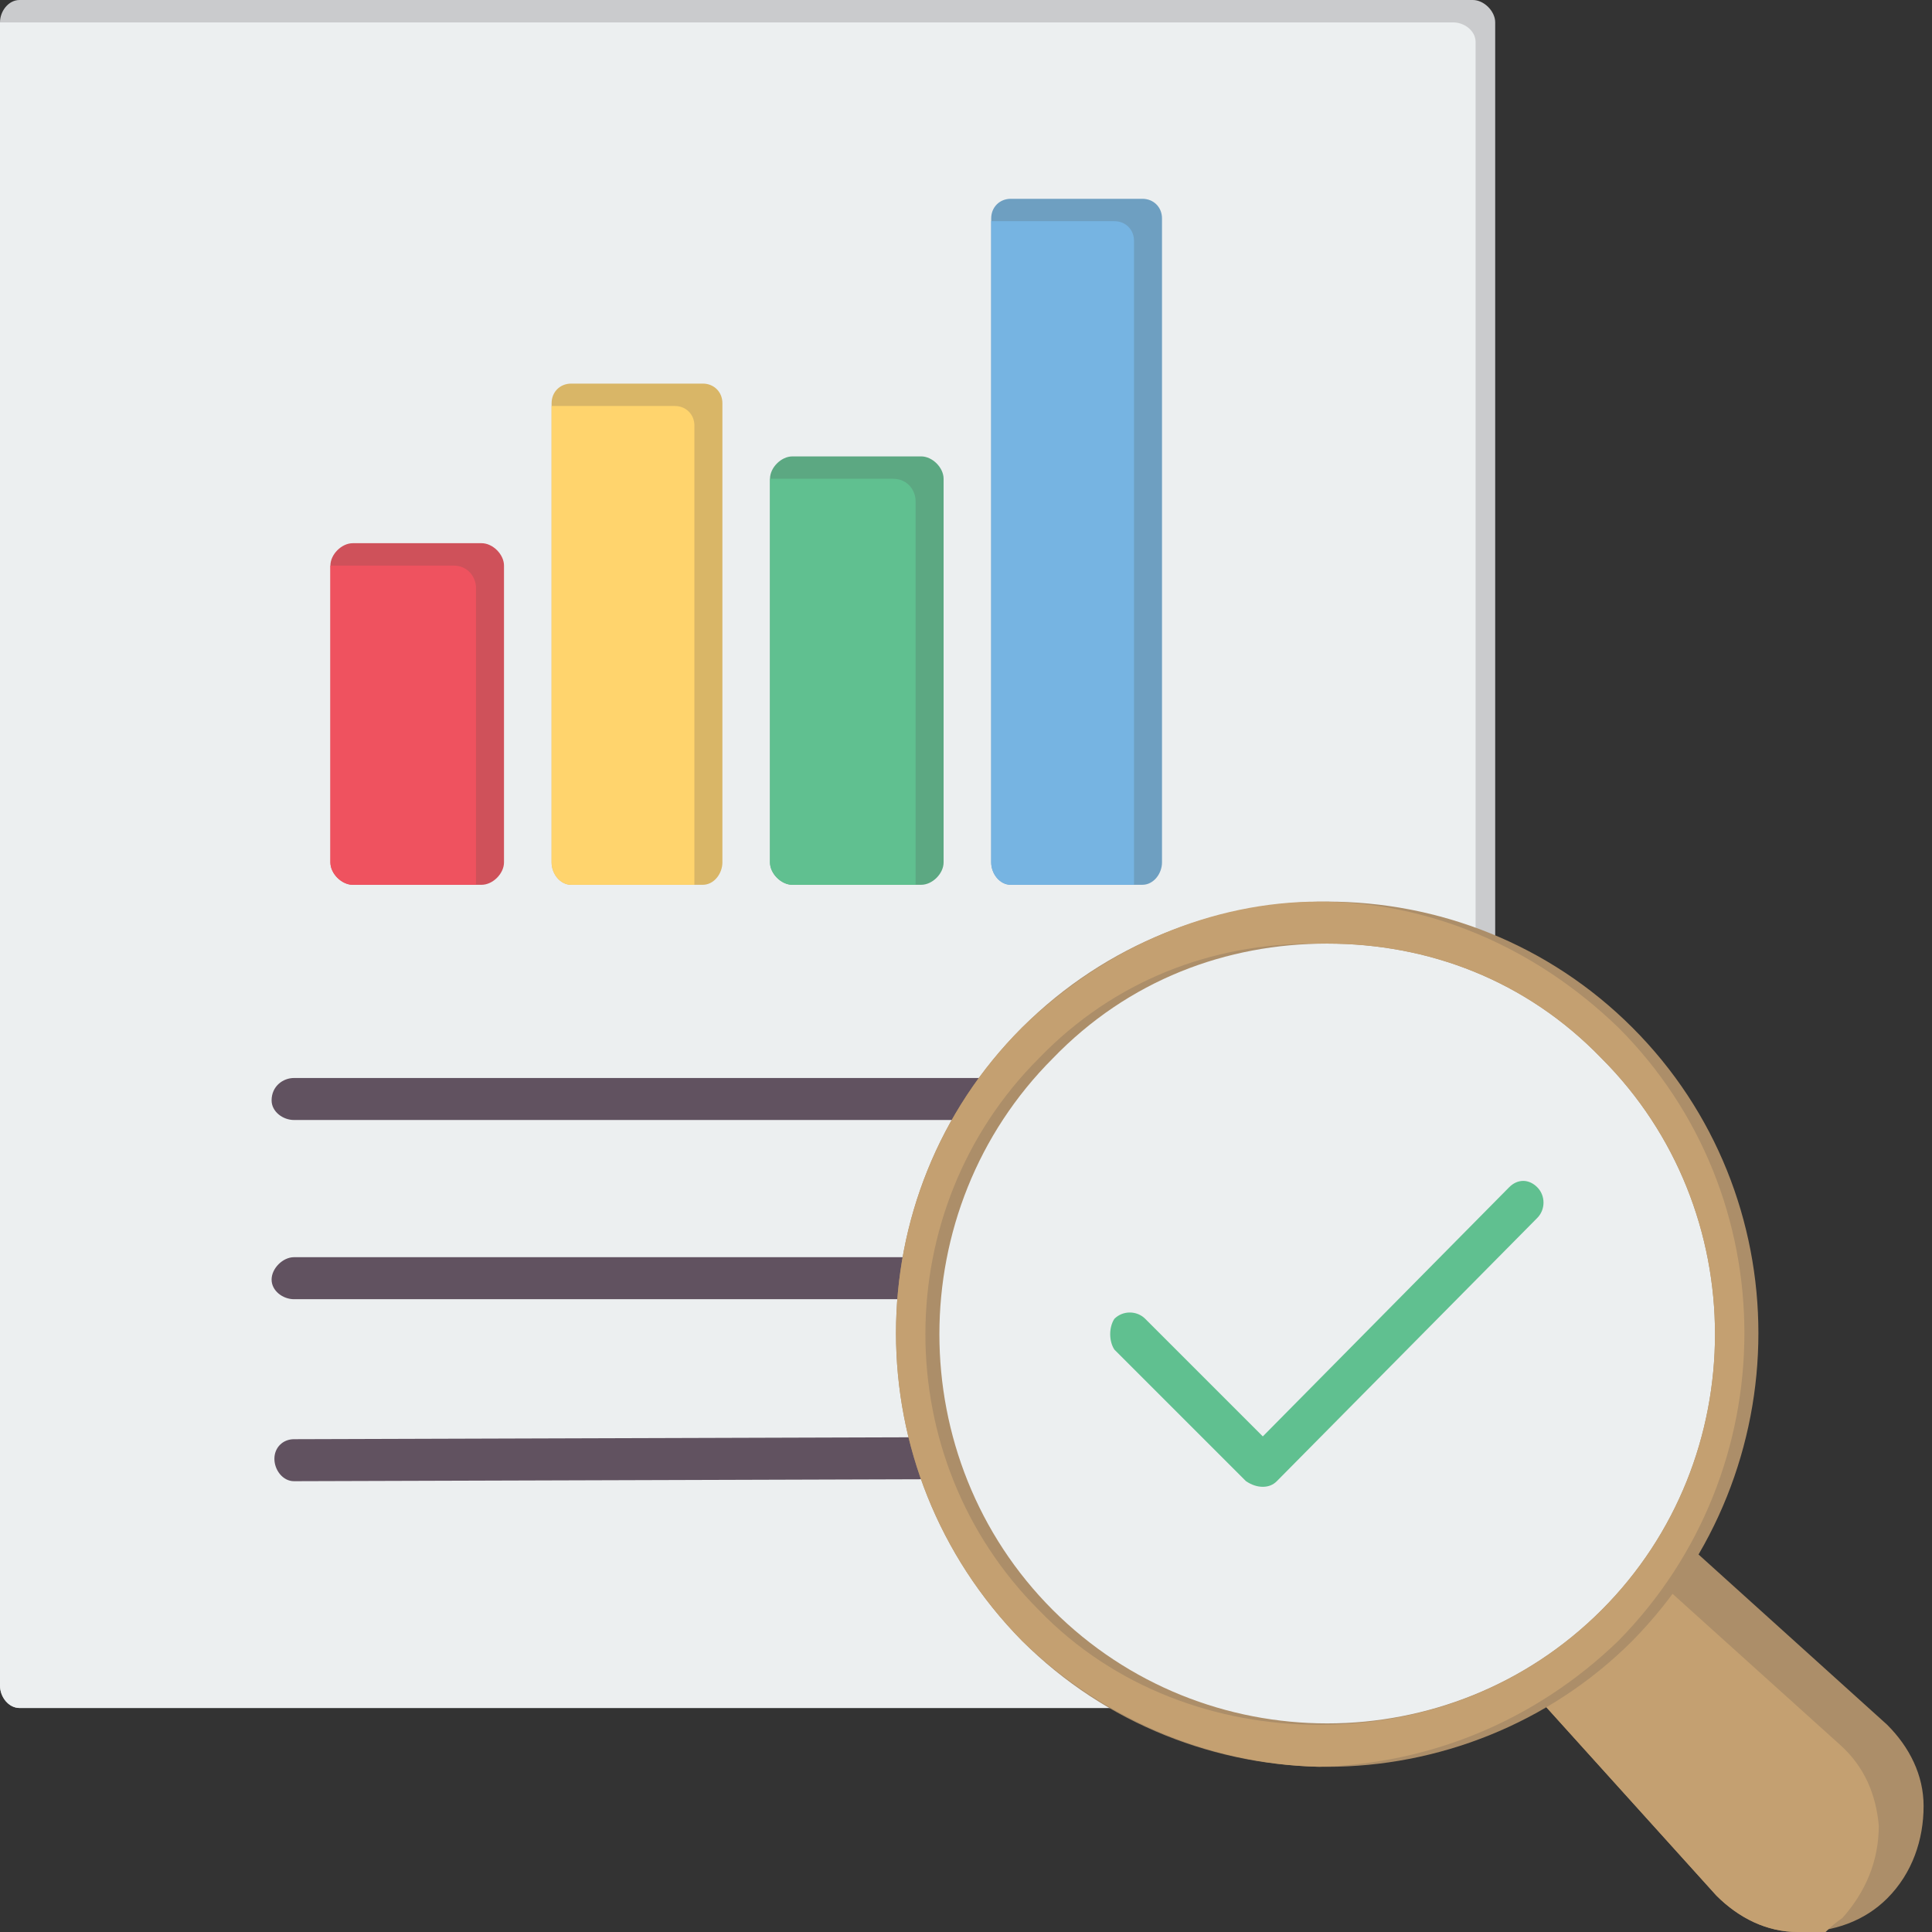 <svg version="1.2" xmlns="http://www.w3.org/2000/svg" viewBox="0 0 69 69" width="69" height="69"><rect x="0" y="0" width="69" height="69" fill="#333333" stroke="none"/><style>.a{fill:#cacbcd}.b{fill:#eceff0}.c{fill:#615260}.d{fill:#d9b667}.e{fill:#ffd46d}.f{fill:#5ca882}.g{fill:#60c090}.h{fill:#6e9fc1}.i{fill:#76b4e2}.j{fill:#cf515a}.k{fill:#ef525f}.l{fill:#ac8e69}.m{fill:#c4a071}</style><path fill-rule="evenodd" class="a" d="m52.6 61h-51.9c-0.4 0-0.7-0.4-0.7-0.8v-59.4c0-0.4 0.3-0.8 0.7-0.8h51.9c0.4 0 0.8 0.4 0.8 0.8v59.4c0 0.4-0.4 0.8-0.8 0.8z"/><path fill-rule="evenodd" class="b" d="m52.6 61h-51.9c-0.4 0-0.7-0.4-0.7-0.8v-59.4q0 0 0 0 0 0 0.1 0h51.8c0.4 0 0.8 0.3 0.8 0.7v59.5q0 0 0 0-0.1 0-0.1 0z"/><path fill-rule="evenodd" class="c" d="m10.5 40c-0.4 0-0.8-0.3-0.8-0.7 0-0.5 0.4-0.8 0.8-0.8h32.4c0.4 0 0.7 0.3 0.7 0.7 0 0.4-0.3 0.8-0.7 0.8zm0 6.4c-0.4 0-0.8-0.3-0.8-0.7 0-0.4 0.4-0.8 0.8-0.8h32.4c0.4 0 0.8 0.3 0.8 0.8 0 0.4-0.4 0.7-0.8 0.7zm0 6.5c-0.4 0-0.7-0.4-0.7-0.8 0-0.4 0.3-0.7 0.7-0.7l32.4-0.1c0.4 0 0.8 0.4 0.8 0.8 0 0.4-0.4 0.7-0.8 0.7z"/><path fill-rule="evenodd" class="d" d="m25.1 31.6h-4.7c-0.4 0-0.7-0.4-0.7-0.8v-16.4c0-0.4 0.3-0.7 0.7-0.7h4.7c0.4 0 0.7 0.3 0.7 0.7v16.4c0 0.4-0.3 0.8-0.7 0.8z"/><path fill-rule="evenodd" class="e" d="m24.8 31.6h-4.4c-0.4 0-0.7-0.4-0.7-0.8v-16.3h4.4c0.4 0 0.7 0.3 0.7 0.7 0 0 0 16.4 0 16.4z"/><path fill-rule="evenodd" class="f" d="m32.9 31.6h-4.6c-0.4 0-0.8-0.4-0.8-0.8v-13.7c0-0.4 0.4-0.8 0.8-0.8h4.6c0.4 0 0.8 0.4 0.8 0.8v13.7c0 0.4-0.4 0.8-0.8 0.8z"/><path fill-rule="evenodd" class="g" d="m32.7 31.6h-4.4c-0.4 0-0.8-0.4-0.8-0.8v-13.7h4.4c0.5 0 0.8 0.4 0.8 0.8 0 0 0 13.7 0 13.7z"/><path fill-rule="evenodd" class="h" d="m40.8 31.6h-4.7c-0.4 0-0.7-0.4-0.7-0.8v-23c0-0.4 0.3-0.7 0.7-0.7h4.7c0.4 0 0.7 0.3 0.7 0.7v23c0 0.4-0.3 0.8-0.7 0.8z"/><path fill-rule="evenodd" class="i" d="m40.5 31.6h-4.4c-0.4 0-0.7-0.4-0.7-0.8v-22.9h4.4c0.4 0 0.7 0.3 0.7 0.7 0 0 0 23 0 23z"/><path fill-rule="evenodd" class="j" d="m17.2 31.6h-4.6c-0.4 0-0.8-0.4-0.8-0.8v-10.6c0-0.4 0.4-0.8 0.8-0.8h4.6c0.4 0 0.8 0.4 0.8 0.8v10.6c0 0.4-0.4 0.8-0.8 0.8z"/><path fill-rule="evenodd" class="k" d="m17 31.6h-4.4c-0.4 0-0.8-0.4-0.8-0.8v-10.6h4.4c0.5 0 0.8 0.4 0.8 0.8 0 0 0 10.6 0 10.6z"/><path fill-rule="evenodd" class="l" d="m64.3 69q0 0-0.1 0c-1.1 0-2.1-0.5-2.9-1.3l-6.5-7.2q-0.2-0.3-0.2-0.6 0.1-0.4 0.4-0.6 1.2-0.8 2.2-1.8 1-1 1.8-2.3 0.2-0.3 0.6-0.3 0.3 0 0.6 0.2l7.2 6.5c0.8 0.8 1.3 1.8 1.3 2.9 0 1.2-0.4 2.4-1.3 3.3-0.8 0.8-1.9 1.2-3.1 1.2z"/><path fill-rule="evenodd" class="m" d="m64.3 69q0 0-0.1 0c-1.1 0-2.1-0.5-2.9-1.3l-6.5-7.2q-0.2-0.3-0.2-0.6 0.1-0.4 0.4-0.6 1.2-0.8 2.2-1.8 0.8-0.8 1.4-1.6l7.1 6.4c0.9 0.8 1.3 1.8 1.4 2.9 0 1.3-0.5 2.4-1.3 3.3q-0.3 0.2-0.6 0.5-0.4 0-0.9 0z"/><path fill-rule="evenodd" class="b" d="m37 37.2c5.8-5.7 15-5.7 20.7 0 5.8 5.8 5.8 15.1 0 20.8-5.7 5.8-14.9 5.8-20.7 0-5.7-5.7-5.7-15 0-20.8z"/><path fill-rule="evenodd" class="l" d="m47.4 63.1c-3.9 0-7.9-1.5-10.9-4.5-6-6.1-6-15.9 0-21.9 6-6 15.8-6 21.8 0 6 6 6 15.8 0 21.9-3 3-7 4.5-10.9 4.5zm0-29.4c-3.6 0-7.1 1.3-9.8 4.1-5.4 5.4-5.4 14.3 0 19.7 5.4 5.4 14.2 5.4 19.6 0 5.4-5.4 5.4-14.3 0-19.7-2.7-2.8-6.2-4.1-9.8-4.1z"/><path fill-rule="evenodd" class="m" d="m47.1 32.2c3.9 0 7.7 1.6 10.7 4.5 6 6 6 15.8 0 21.9-3 2.9-6.8 4.4-10.7 4.5-3.8-0.1-7.6-1.6-10.6-4.5-6-6.1-6-15.9 0-21.9 3-2.9 6.8-4.5 10.6-4.5zm0.3 1.5q-0.1 0-0.3 0-0.1 0-0.2 0c-3.6 0-7.1 1.3-9.8 4.1-5.4 5.4-5.4 14.3 0 19.7 2.7 2.8 6.4 4.1 10 4.1 3.7 0 7.3-1.3 10.1-4.1 5.4-5.4 5.4-14.3 0-19.7-2.7-2.8-6.2-4.1-9.8-4.1z"/><path fill-rule="evenodd" class="g" d="m45.1 53.1q-0.3 0-0.6-0.2l-4.7-4.7c-0.2-0.3-0.2-0.8 0-1.1 0.3-0.3 0.8-0.3 1.1 0l4.2 4.2 8.8-8.9c0.3-0.3 0.7-0.3 1 0 0.3 0.3 0.3 0.8 0 1.1l-9.3 9.4q-0.2 0.2-0.5 0.2z"/></svg>